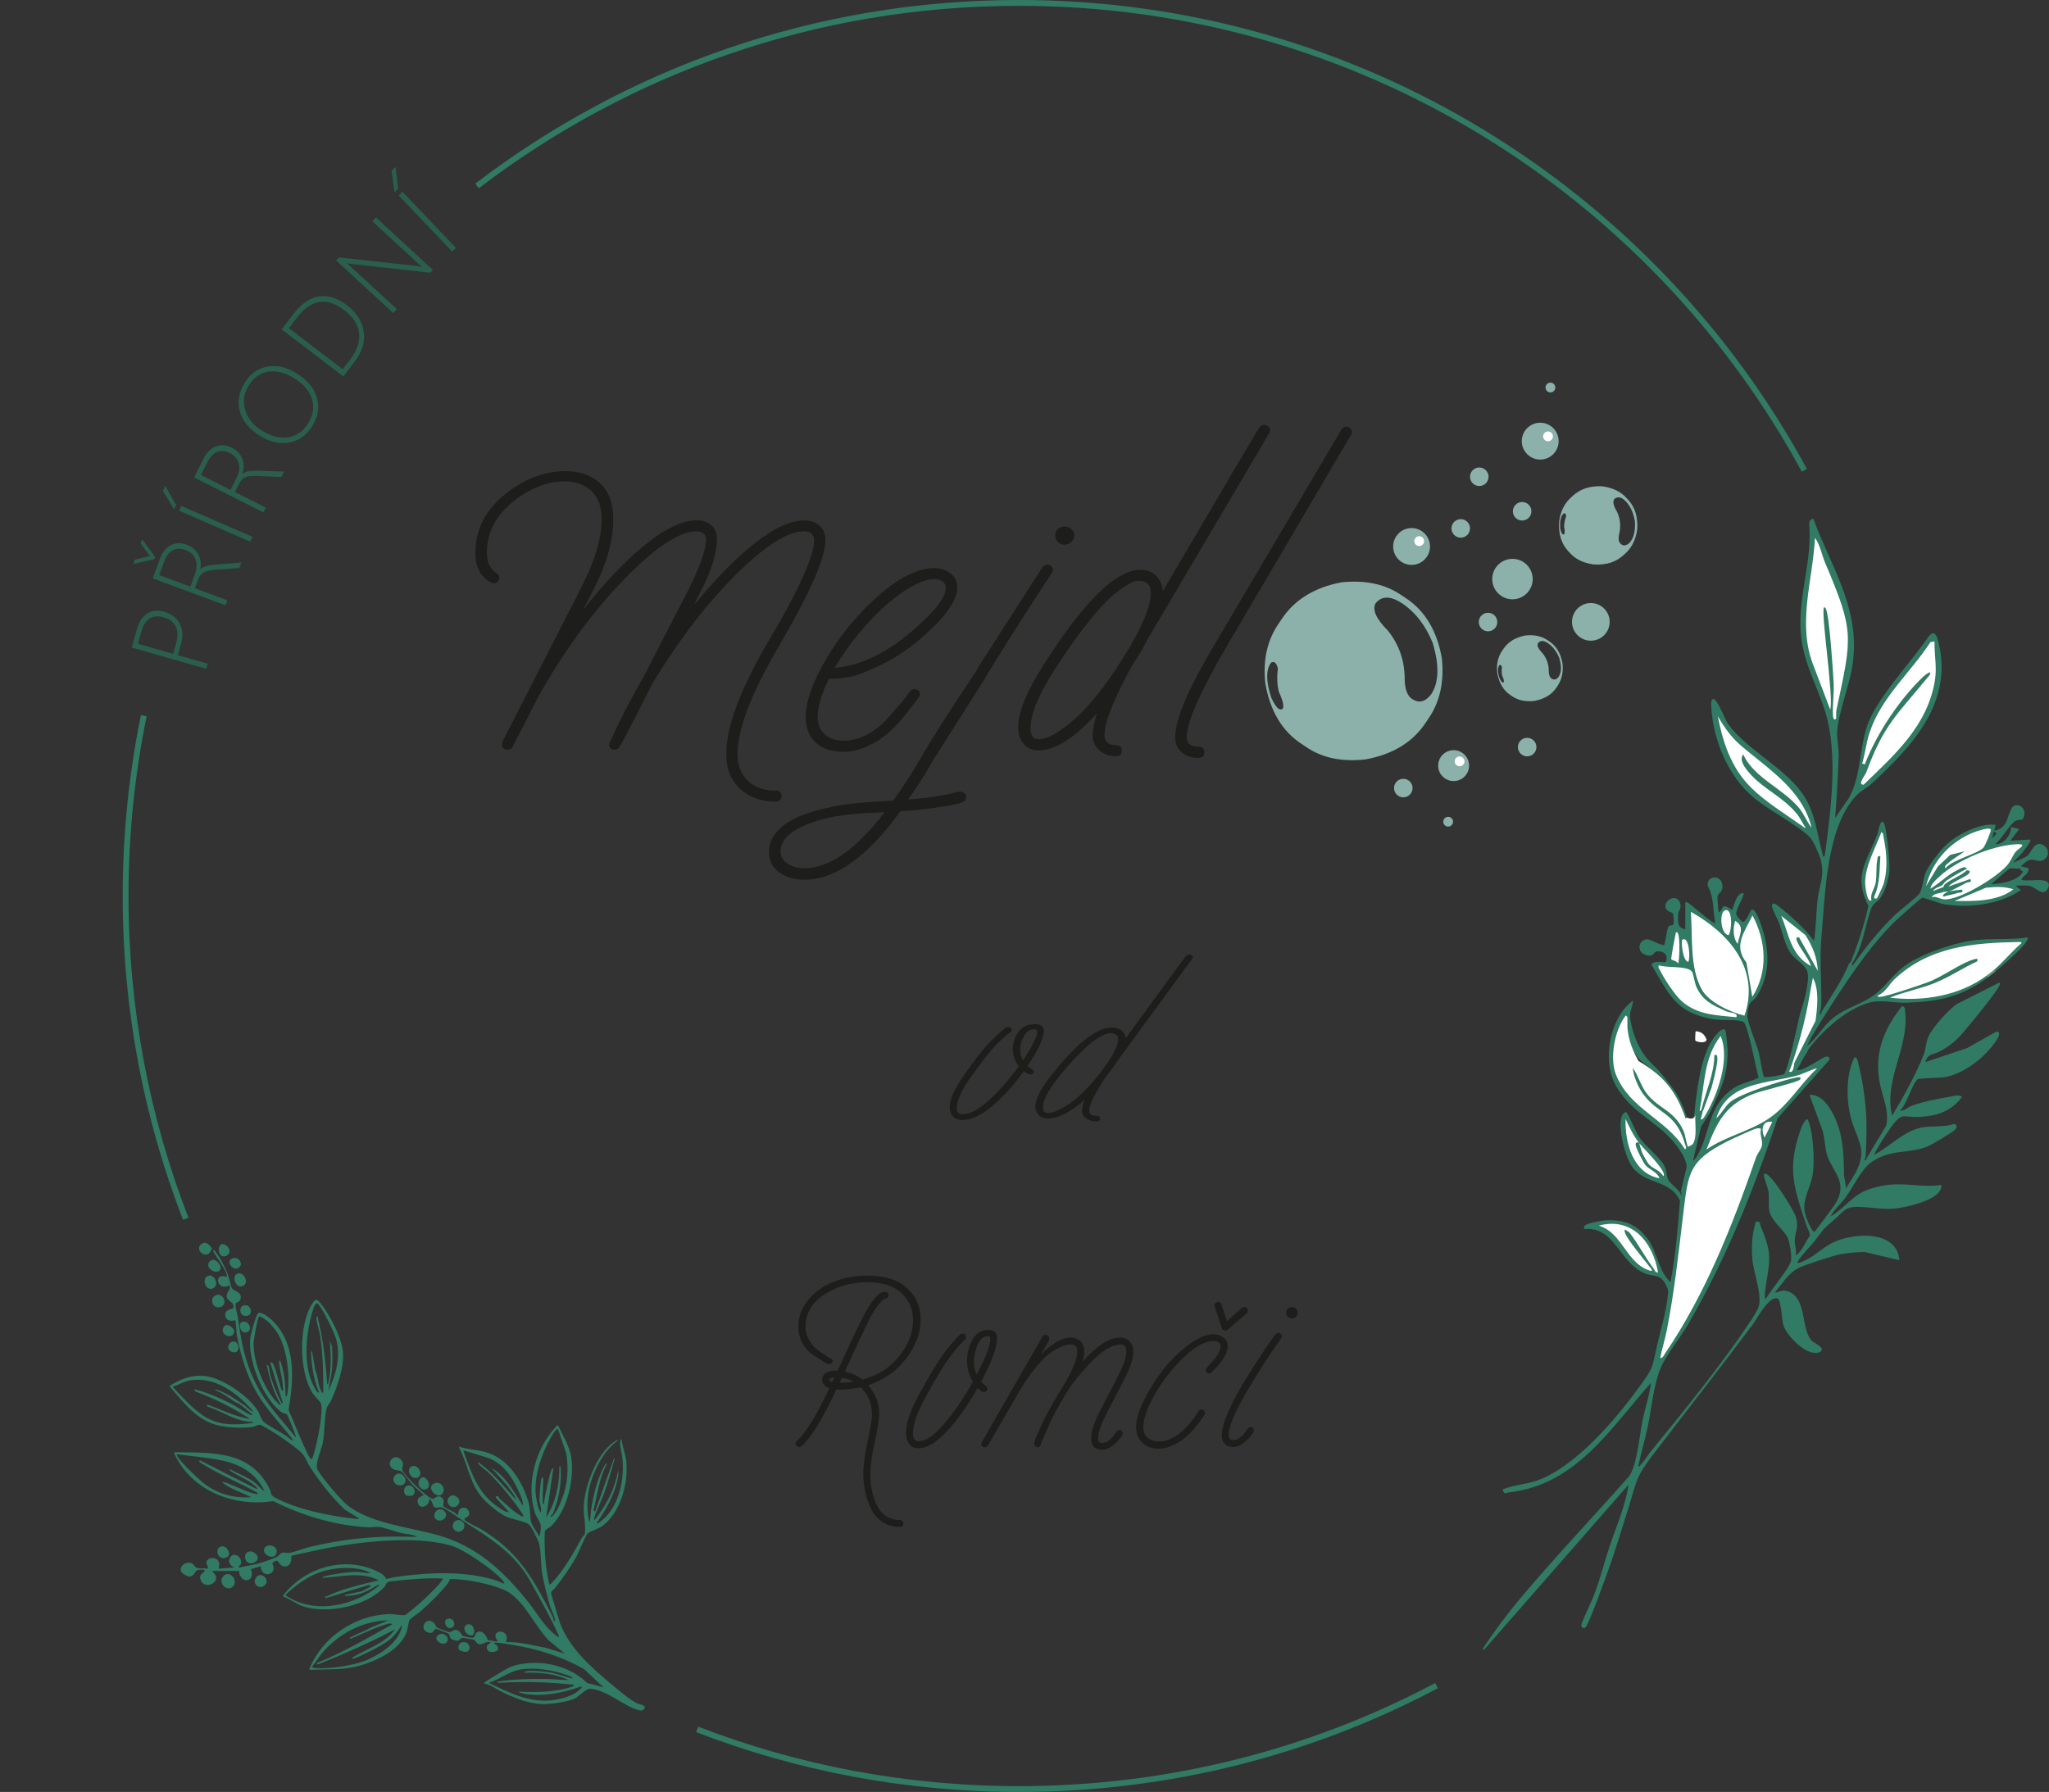 <svg xmlns="http://www.w3.org/2000/svg" viewBox="0 0 351.38 307.38"><rect x="0" y="0" width="351.38" height="307.38" fill="#333333" stroke="none"/><defs><style>      .cls-1, .cls-2, .cls-3, .cls-4 {        stroke: #317a64;        stroke-miterlimit: 10;      }      .cls-1, .cls-2, .cls-4 {        stroke-width: .28px;      }      .cls-1, .cls-5 {        fill: #317a64;      }      .cls-6 {        fill: #fdfefe;      }      .cls-7 {        fill: #fefefe;      }      .cls-8 {        fill: #8cb0aa;      }      .cls-2 {        fill: #3d7d5b;      }      .cls-9 {        fill: #1d1d1b;      }      .cls-10, .cls-4 {        fill: #fff;      }      .cls-11, .cls-3 {        fill: none;      }      .cls-12 {        fill: #fcfdfd;      }      .cls-13 {        fill: #fcfdfc;      }      .cls-14 {        fill: #5b9074;      }      .cls-15 {        fill: #295f4c;      }      .cls-16 {        fill: #feffff;      }    </style></defs><g id="Vrstva_1" data-name="Vrstva 1"><g><circle class="cls-11" cx="183.53" cy="153.69" r="153.19"></circle><path class="cls-15" d="M30.49,112.38l5.13,1.47-.25.88-12.79-3.66.88-3.08c.38-1.32.97-2.23,1.78-2.76.81-.52,1.8-.61,2.97-.28,1.19.34,2.06,1.01,2.6,2,.54,1,.61,2.19.21,3.59l-.52,1.83ZM23.64,110.42l6.04,1.73.52-1.82c.33-1.15.31-2.11-.07-2.87-.38-.76-1.07-1.28-2.08-1.57-1.92-.55-3.19.28-3.82,2.49l-.58,2.04Z"></path><path class="cls-15" d="M26.61,95.52l-.15.4-3.63.83.28-.75,2.59-.6-1.57-2.16.26-.72,2.21,3.01ZM41.02,97.44l-4.27.31c-.88.07-1.51.22-1.89.47-.38.25-.67.63-.86,1.14l-.57,1.55,5.56,2.06-.32.86-12.48-4.61,1.28-3.46c.41-1.1,1.02-1.86,1.85-2.26.83-.41,1.73-.43,2.7-.07.9.33,1.56.87,1.97,1.61.41.74.53,1.6.37,2.6h.03c.38-.41,1.16-.67,2.33-.77l4.67-.38-.36.97ZM27.3,98.64l5.34,1.98.79-2.14c.35-.96.38-1.81.09-2.55-.29-.74-.87-1.28-1.74-1.6-.8-.29-1.51-.27-2.15.07-.64.34-1.13.98-1.47,1.92l-.86,2.33Z"></path><path class="cls-15" d="M30.19,86.64l-.33.76-1.92-3.21.38-.88,1.87,3.32ZM42.92,92.92l-12.2-5.31.37-.84,12.2,5.31-.37.84Z"></path><path class="cls-15" d="M48.22,81.82l-4.28-.18c-.88-.03-1.53.05-1.93.25-.41.2-.74.55-.98,1.04l-.74,1.47,5.29,2.67-.41.82-11.88-5.99,1.66-3.3c.53-1.05,1.23-1.73,2.1-2.04.87-.31,1.77-.23,2.69.23.86.43,1.45,1.04,1.78,1.82.33.78.35,1.65.07,2.62l.03.02c.43-.38,1.23-.54,2.4-.51l4.68.15-.47.93ZM34.45,81.47l5.08,2.56,1.03-2.04c.46-.91.58-1.75.38-2.52-.21-.77-.73-1.37-1.55-1.78-.76-.38-1.47-.44-2.14-.17-.67.26-1.23.85-1.68,1.74l-1.12,2.22Z"></path><path class="cls-15" d="M53.55,73.08c-.99,1.6-2.31,2.54-3.96,2.83-1.65.29-3.32-.09-5.02-1.15-1.8-1.12-2.95-2.51-3.43-4.15-.48-1.65-.2-3.31.85-5,.95-1.52,2.23-2.43,3.86-2.73,1.63-.29,3.29.08,4.98,1.14,1.87,1.16,3.04,2.56,3.51,4.19.47,1.63.21,3.26-.8,4.88ZM42.63,66.18c-.82,1.31-1.01,2.69-.59,4.13.42,1.44,1.4,2.64,2.94,3.59,1.56.97,3.04,1.34,4.46,1.11,1.42-.23,2.55-1.02,3.38-2.36.87-1.4,1.1-2.78.69-4.17-.41-1.38-1.42-2.58-3.05-3.59-1.6-.99-3.09-1.37-4.48-1.13-1.39.24-2.51,1.04-3.36,2.42Z"></path><path class="cls-15" d="M58.87,64.57l-10.57-8.08,2.02-2.64c1.34-1.76,2.8-2.76,4.38-3,1.57-.25,3.2.27,4.87,1.55,1.61,1.23,2.54,2.72,2.8,4.47s-.27,3.49-1.59,5.21l-1.9,2.49ZM49.54,56.28l9.23,7.06,1.27-1.66c1.2-1.56,1.71-3.08,1.54-4.54-.17-1.46-1.02-2.78-2.56-3.95-2.99-2.29-5.69-1.85-8.1,1.3l-1.38,1.8Z"></path><path class="cls-15" d="M73.8,46.78l-13.27-1.47c-.27-.03-.53-.06-.77-.12l-.22-.04-.03.03c.13.1.28.22.45.38l8.09,7.46-.62.68-9.78-9.02.48-.52,13.17,1.44c.29.03.63.09,1.02.17l.03-.03c-.34-.27-.62-.52-.85-.73l-7.65-7.05.62-.67,9.78,9.02-.44.47Z"></path><path class="cls-15" d="M68.26,32.42l-.6.57-.52-3.7.7-.66.43,3.79ZM77.54,43.16l-9.18-9.64.67-.63,9.17,9.64-.67.63Z"></path></g><path class="cls-1" d="M311.22,211.48c.85-1.16,3.55-4.58,4.01-5.57,1.55-3.31-.72-4.93-1.67-7.53-.54-1.47-.46-3.4-1.03-4.92l-2.03-5.52c2.03,0,3.36,2.35,4.11,4.02,1.36,3.01,1.45,6.29,1.46,9.54l.46,2.71c1.13-2.05,2.55-3.58,2.79-6.04.2-2.09-1.3-4.41-1.79-6.44-.77-3.19-.86-7.22.56-10.22.25-.11.41.74.46.94,1.37,5.71,1.6,9.8,1.26,15.68-.02.36-.05.64-.37.88l.48.25,3.68-6.14c.6-2.84-.81-5.26-1.21-7.93-.73-4.84.88-8.7,3.84-12.46.37.13.32.48.35.78.69,6.3-3.79,11.74-2.21,18.01.4-.13.45-.47.63-.77,1.63-2.65,3.95-6.96,5.04-9.84.36-.95.36-2.07.79-3.04.7-1.57,3.37-4.52,4.81-5.52l7.19-3.64c.27.52-6.24,8.36-7.09,9.21-.94.94-1.88,1.61-3.05,2.26s-2.29.3-2.73,2.23l7.44-2.51,4.95-2.78c.78-.12.04,1.04-.11,1.27-1.78,2.7-5.22,5.47-8.4,6.18-1.07.24-4.71.19-5.06.43-.99.67-1.91,4.62-3.23,5.57.71.42,1.74-.55,2.4-.79,1.97-.7,4.32-1.15,6.39-1.51.53-.09,1.49-.37,1.94-.1-1.8,2.37-4.2,3.12-7.08,3.28s-2.95-1.03-5.06,1.87c-.64.88-2.4,3.59-2.78,4.49-.06.14-.17.41.04.42,2.55-1.28,4.85-3.8,7.62-4.56,1.96-.54,4.06-.07,6-.71.53-.02.41.38.2.68-.27.37-4.04,2.62-4.67,2.87-3.33,1.34-6.23.37-9.67,2.69-1.69,1.14-3.2,4.3-4.47,6.08-.69.98-2.02,2.14-2.51,3.13-.25.51-.02.47.36.22,3.39-2.24,3.55-4.09,8.42-5.07,3.7-.74,6.55.33,10.12-.14-.07,2.03-4.52,3.13-6.28,3.5-2.9.6-4.35.15-7.11-.01-3.15-.18-3.01.55-5.18,2.4-1.97,1.68-1.63,1.53-3.17,3.51-.68.88-2.58,2.76-2.91,3.57-.38.95,1.55-.1,1.84-.26,1.63-.84,2.85-2.18,4.61-2.97,3.38-1.52,10.41-2.01,10.96,2.83l-5.59-1.33c-.57-.14-3.71.19-4.45.35-1.24.27-6.17,1.84-7.19,2.39-1.96,1.05-2.77,2.74-4.2,4.35.73.35,1.15-.42,2.1-.2,3.7.85,2.31,6.57,4.44,8.6.29.28,2.48,1.26,1.23,1.7-1.97.68-5.37-2.75-5.94-4.57-.31-1.01-.32-4.43-1.08-4.68-1.64-.54-3.66,3.53-4.55,4.71-.34.3-.41.19-.2-.32.41-.61,1.33-2.08,1.55-2.7.75-2.07-.85-6.02-1.04-8.38-.17-2.09-.05-4.23.58-6.24.71,0,.41.31.55.65,2.2,5.15,1.52,5.83.79,11.07-.08.55-.16,2.39.53,1.23.91-1.53,3.95-5.03,4.19-6.35.15-.86-.22-3.27-.62-4.07-.67-1.35-2.61-2.71-3.06-4.33-.27-.97-.02-2.33-.19-3.44s-.66-1.91-.81-2.94c.78-.48,4.96,6.24,5.25,7.31.51,1.89-.13,2.33-.21,3.9-.05.89.41,1.97.12,2.93,1.33-.65,1.98-2.61,2.81-3.73-.35-.72.04-.86.64-.4Z"></path><path class="cls-5" d="M309.74,179.53c1.91-1.46,2.81-3.51,4.78-5.04,2.14-1.66,4.94-2.32,6.95-3.86,1.8-1.38,3.27-3.55,5.16-4.95,2.72-2.01,8.17-3.86,11.54-4.34,3.18-.45,6.39-.05,9.54-.54.46.84-4.65,5.13-5.51,5.83-.45.26-.55.08-.2-.32l.24-.93,3.22-3.27c-7.89.06-16.75,1.35-21.71,8.04,4.41-1.19,8.59-2.75,12.51-5.24.79-1.12,4.73-1.04,3.14.35-.87.77-4.32,2.42-5.6,3.01-2.21,1.03-4.48,1.82-6.84,2.42,4.36.31,8.99-.87,12.72-3.29l.99-.04c.45-.26.55-.08.2.32-4.44,3.3-8.32,4.12-13.88,4.32-2.22.08-4.51-.62-6.64.04-4.06,1.25-8.04,4.97-10.52,8.33-.07-.27-.1-.56-.07-.84Z"></path><path class="cls-5" d="M309.42,207.48c0,.52-.13.68-.38.46-1.9-5.68-2.21-8.89-.06-14.69.08-.22.83-1.67,1.07-1.14.93,2.07,1.18,7.26.78,9.51-.36,2-1.57,3.87-1.4,5.86Z"></path><path class="cls-5" d="M289.27,191.71c.21.73.46,1.19.5,2.03.01.27.13.94-.33.76-.17-1.66-.74-3.51-1.58-5.22-.96-1.96-2.17-3.27-3.2-4.39-2.46-2.69-3.1-2.32-4.38-4.28-.25-.38-2.58-4.04-1.2-6.16.13-.21.28-.36.38-.46.35,3.01,1.32,5.13,2.28,6.62,1.34,2.07,1.95,1.81,4.28,4.99.6.81,2.14,2.32,3.24,6.11Z"></path><path class="cls-2" d="M300.32,227.3c-5.5,7.37-11.17,14.56-16.73,21.85l-.2-.32c5.55-6.81,11.88-14.58,16.73-21.85l.2.32Z"></path><path class="cls-5" d="M320.81,156.06c-1.07,3.04-1.39,6.64-3.33,9.38l-.26-.06c1.35-3.19,2.43-6.58,3.19-9.96.11.23.26.44.4.64Z"></path><path class="cls-5" d="M311.22,211.48c-.1.13-.53.24-.64.4-.74-1.22-1.09-2.6-1.54-3.94l.38-.46c.07.86,1.01,3.47,1.8,4Z"></path><path class="cls-14" d="M342.21,166.64c-.46.38-.87.7-1.35,1.05l-.2-.32c-.16-.83.58-1.4,1.35-1.05l.2.32Z"></path><path class="cls-10" d="M340.66,167.37c-4.63,3.44-10.91,4.47-16.55,3.76,2.47-1.03,5.29-1.53,7.84-2.58s4.67-2.53,7.09-3.63c.21-.5,0-.5-.46-.38-2.18.56-5.42,2.98-7.82,3.89-1.45.55-6.94,2.4-8.2,2.55-.2.02-.6.06-.57-.21,1.37-.54,1.94-1.9,2.92-2.82,5.99-5.63,13.55-6.23,21.39-6.37.15,0,.44.03.35.21-1.64,1.39-3.02,3.14-4.65,4.53-.42.36-.91.72-1.35,1.05Z"></path><path class="cls-1" d="M310.88,89.14c1.56,4.33,3.84,8.47,5.31,12.82s2.06,8.21,1.24,12.78c-.59,3.28-2.25,7.43-2.51,10.65-.09,1.09.29,2.92.25,4.28-.11,3.72-.36,7.45-.64,11.16l2.63-3.83c2.1-3.74,1.79-8.12,3.1-12.26,1.41-4.46,7.03-10.47,9.92-14.53.85-1.2,1.49-2.35,2.02-.36,2.78,10.44-4.28,17.92-11.21,24.36-.82.77-1.99,1.36-2.7,2.1-5.27,5.44-5.45,17.3-6.09,24.71-.33,3.8.08,7.49-.01,11.33-.01.56-.19,1.1-.32,1.64.74.32.46-.11.69-.48,1.7-2.72,3.4-5.16,4.65-8.14.13-.21.21-.19.26.06l.13.58c2.21-3.13,4.58-6.15,7.32-8.84.84-.82,3.98-3.23,4.33-3.79.66-1.04.62-2.62,1.18-3.84.5-1.09,2.38-3.53,3.28-4.4,1.9-1.84,5.72-3.81,8.37-3.53l-.75,2.57c.5-.46,1.75-1.25.79-1.59,2.3-.47,2.12-2.3,2.96-3.86.62-1.15,2.66-.07,1.71,1.64-.1.19-.82.01-1.35.4-1.15.85-2.29,3.16-3.58,4.09,1.53.49,3.13-1.44,3.14-2.82l1.04.25-1.59,2.09,3.63-.23c.07.11-1.12,1.73-1.33,1.98-.6.72-1.31,1.21-1.8,1.95.13.22,2.51-.94,2.75-1.12.87-.7,1.29-2.88,2.8-1.75,1.03.77.53,2.1-.47,2.3-.63.13-1.23-.29-1.88-.17-.83.15-1.94,1.45-2.05,1.51-.27.14-1.33-.28-1.79.18l-3.27,2.8c1.89-.09,5.02-.42,6.03-2.28.1-.18-.75-.41-.62-.83l1.3.31c-.02.93-1.03,1.12-1.27,1.89.56.79,5.73-.78,4.57,1.45-.67,1.3-1.94-.26-2.73-.49-1.02-.3-2.1.02-3.13-.16l1.14.95c-3.6,2.34-8.57,2.98-12.78,2.32-.82-.13-3.73-1.21-3.93-1.15-.3.09-4.16,3.55-4.71,4.08-3.73,3.62-7.05,8.4-9.91,12.75-.9,1.37-5.2,7.97-5.28,8.9.31.05.34.33.07.84-.62.84-1.23,2.22-1.84,3.13.59.88,4.35-1.85,5.03-2.1.42-.15.69-.04.61.28l-8.9,10.06c-4.07,12.31-8.74,23.89-15.21,35.13-1.29,2.24-4.07,5.71-4.91,7.89-1.2,3.1-1.47,6.65-2.13,9.85-.48,2.31-1.17,4.59-1.65,6.9.58.28.44.02.66-.2.67-.64,1.28-1.73,1.9-2.49.43-.26.4-.13.2.32-3.21,4.21-2.93,4.61-4.45,9.53-1.02,3.29-2.08,6.68-3.2,9.94-.45,1.31-3.63,10.12-4.13,10.42-.22.14-.59.01-.41-.48.68-1.87,1.68-3.67,2.36-5.55.91-2.52,1.57-5.11,2.4-7.63,1.21-3.68,2.89-7.28,3.34-11.16l-25.08,28.66c1.97-3.01,4.19-5.96,6.5-8.72,5.99-7.13,12.47-13.93,18.64-20.92,1.35-1.94,1.79-7.14,2.29-9.58.48-2.31,1.28-4.58,1.52-6.93-7.17,7.98-12.99,17.83-24.65,19.1-.46.05-.55.42-.84-.29,1.94-.77,3.96-.81,5.94-1.53,6.55-2.38,13.52-10.6,17.55-16.2,2.2-3.05,2.07-2.89,2.86-6.5.69-3.14,1.77-6.49,2.02-9.68.06-.79-.86-2.29-1.48-2.64-.69-.39-1.72-.37-2.5-.68-4.47-1.77-5.05-8.01-10.43-7.67-.48-.69,3.23-1.19,3.58-1.21,3.05-.13,5.11.59,6.98,3.03s1.79,5.61,4.2,7.73c.9-4.7,1.3-9.48,1.68-14.25-1.73-3.86-5.86-2.78-8.18-5.84-1.22-1.61-2.57-6.83-1.79-8.67.09-.21.39-.59.55-.55.23.06,1.62,3.45,2.15,4.22,1.12,1.61,3.48,3.4,4.31,4.89.45.81.33,1.97.8,2.62.52.72,1.85,1.6,2.24,2.61.48-.11.05-.79.08-.94l.93-3.9c.31-1.32-1.39-3.64-2.22-4.63-3.17-3.77-7.22-4.95-9.91-9.66-2.36-4.14-1.01-11.28,2.68-14.2-.08.67-.44,1.43-.49,2.08-.03.5-.16.65-.38.46-2.91,4.96-2.69,10.71,2.08,14.54,2.31,1.83,4.54,3.75,6.7,5.74-1.22-2.1-2.94-3.85-5.17-5.25-.63-.59-1.18-1.25-1.65-1.97s-2.74-5.53-.51-4.48c1.48,3.49,3.31,5.75,6.5,7.76l1.28,1.42c1.87,4.89,1.95,4.68,1.87-.23.41-.08.53-.38.56-.75.41-3.83,1.02-9.63,3.1-12.8.2-.31,1.54-2.18,1.98-1.65.12.15.37,2.97.38,3.43.02,4.39-1.21,6.68-2.99,10.51-.29.61-1.53,2.37-1.56,2.51l-1.45,6.11c.66-.17,1.18-1.22,1.45-1.79,1.91-3.95,1.62-7.98,5.79-10.78,1.5-1.01,2.94-1.03,4.39-1.88-.5-1.45-1.82-9-2.61-9.65-.74-.61-3.92-.32-5.22-.54-6.47-1.11-7.52-4.12-10.58-9.26.57-.67,2.01-.03,2.44-.37.53-1.31-.37-2.16-1.7-2.02-.62.06-.52,1.05-1.81.62-1.64-.54-1.01-2.55.29-2.41.8.09,1.91,1.03,2.91.97.19-.12.48-2.69.75-3.2.17-.32.81-.02.93-.59.04-.2-.05-1.7-.14-1.82-.23-.31-1.24-.41-1.29-1.1-.09-1.21,2.06-2.17,2.32-.28.09.66-.37.97-.39,1.53-.07,1.39-.16,2.65,1.49,2.76v-4.67c.3-.19,4.19,3.69,5.18,3.7-.48-2.24-.19-4.6-1.33-6.62-.23-1.56,1.93-1.82,2.21-.24.23,1.33-.65,1.21-.82,2.03-.03.13.12,2.57.19,2.69.4.68.94-.79,1.04-.83.39-.16,1.34.69,1.48.6.25-.16.72-2.9,1.78-2.87-.2.92-1.41,2.73-1.26,3.54.07.35.93,1.39,1.3,1.4.59,0,1.21-1.6,1.49-2.1.66-.27,1.77,3.4,1.93,4.02.98,3.82.92,7.22-1.21,10.66-.36.58-.98.77-1.21,1.27-.28.6-.48,1.77-.38,2.45.21,1.42,1.52,4.43,1.96,6.12.19.74.66,3.88.89,4.13.28.29,3.49-.32,3.63-.45.75-.72,2.4-8.76,2.79-10.42.58-1.6,1.63-5.41,1.33-7.02-.27-1.44-1.88-2.21-2.72-3.21-1.21-1.44-1.57-3.75-2.22-5.52-.23-.65-2.34-4.26-.33-2.68,2.18,1.71,4.7,3.99,6.29,6.22.44-2.44.39-4.95.67-7.4.25-2.24,1.14-3.79.67-6.29.14-.5.24-.82.57-1.24,1.01-7.75,2.38-17.54,0-24.98-1.48-4.63-3.87-8.59-4.15-13.65-.35-6.18,2.02-12.12,1.47-18.33.04-.38.11-.53.45-.72Z"></path><path class="cls-10" d="M279.08,174.45c0,.56,0,1.12,0,1.68.02.35.07.85.19,1.45.27,1.41.74,2.44,1,3.03.17.37.4.84.71,1.38,4.54,2.72,6.53,5.27,8.25,10.33.01.03-.27-.53.03-.61.66.23,1.32.34,1.49-.47-.15,1.42.37,3.7-.46,5.03-.02.04-.79.5-.83.43-.24-.43-.44-2-.77-2.74-1.54-3.44-4.09-3.7-6.15-6.2-1.15-1.4-1.51-3.11-2.51-4.56.02,1.34,1,3.46,1.81,4.54,2.64,3.52,5.57,3.05,7.12,8.49.07.26.41.79-.02.9-3.19-5.17-9.36-6.8-11.79-12.71-1.19-2.89-.24-7.82,1.65-10.24l.28.28Z"></path><path class="cls-10" d="M302,193.63c-.31.94.34,2.03.14,2.91-.15.67-.77,1.32-1,2-4.09,11.77-8.61,23.33-15.65,33.7-.2.3-.33.73-.79.7.32-1.61.84-3.2,1.15-4.82,1.34-6.82,1.98-13.1,2.81-19.94.85-6.95.91-9.02,7.47-12.36.84-.43,4.35-2.06,5.06-2.24.3-.08.53-.05.81.05Z"></path><path class="cls-10" d="M314.85,123.32c-.46.34-.51-.4-.52-.66-.1-1.66.2-3.58.12-5.41-.09-1.96-.73-11.58-1.31-12.74-.08-.16-.14-.34-.32-.36-.67.57,1.7,15.44,1.04,17.56l-2.84-7.46c-2.89-7.22-.15-14.62.23-22.01.88,1.22,1.15,2.93,1.76,4.35,5.01,11.8,4.63,12.52,1.91,25.24-.08.38,0,1.44-.06,1.48Z"></path><path class="cls-10" d="M320.62,125.66c1.92-5.96,7.09-10.37,10.43-15.51l.7-.12c-.06,2.32.45,4.38.06,6.73-1.28,7.76-6.91,12.71-12.23,17.85-1.11-.02.26-1.55.51-2.24,2.97-8.12,5.31-9.84,10.47-16.16.18-.22.66-.61.34-.89-.47.23-.85.53-1.23.89-3.96,3.83-7.68,9.41-9.72,14.5-.18.44.03.47-.61.27.51-1.72.72-3.64,1.27-5.33Z"></path><path class="cls-10" d="M311.6,183.28c-2.81,2.61-4.75,6.02-7.87,8.3-3.38,2.46-7.69,3.23-11.09,5.61,1.84-4.84,3.34-7.84,8.36-9.67,1.13-.41,7.33-1.91,7.67-2.32.31-.37-.04-.49-.47-.41-2.43.47-9.84,2.8-11.56,4.3-.89.78-1.42,1.95-2.32,2.73,2-6.42,9.02-5.87,14.28-7.45.45-.14,2.89-1.25,3-1.08Z"></path><path class="cls-10" d="M337.33,149c-.44-.52-1.03-.05-1.72.28-1.7.82-2.98,2.24-4.59,3.17.19-.91,1-1.56,1.66-2.17,2.99-2.78,8.99-5.25,13.06-5.46,2.22-.12.33.75-.09,1.3-.52.68-.79,1.5-1.33,2.17-1.7,2.09-8.27,6.19-10.98,5.98-.62-.05-1.3-.59-2.12-.39.5-.69,1.42-.63,2.13-.87-.06-.81.55-.78.84-.07q.24.42,0,0c-.11-.49-.14-.92-.1-1.29l3.02-1.78c.24-.13.29-.32.15-.59-.09-.11-.07-.19.06-.26Z"></path><path class="cls-16" d="M290.19,166.72c.18.28.42,1.87.72,2.55,1.1,2.44,2.75,3.11,5.1,4.19.64.29,2.16.22,1.75,1.03-3.46-.37-6.61-.34-9.38-2.77-1.11-.98-3.07-3.91-3.69-5.28-.14-.31-.43-.45-.2-.87,1.27.52,4.97.01,5.7,1.15Z"></path><path class="cls-16" d="M300.5,171.02l-1.01-5.92c-2.32-2.92-.31-5.22,1.04-8.08,2.35,4.4,2.74,9.63-.04,14Z"></path><path class="cls-10" d="M284.33,218.28c-.52,0-.55-.42-.79-.73-1.45-1.92-2.62-4.21-4.1-6.13l-.77-.52c-.12.24-.07.34,0,.55.36,1.17,3.29,4.61,4.22,5.84.09.12.64.67.27.72-4.25-1.07-4.86-6.6-9-7.77,5.74-1.56,9.34,2.9,10.17,8.05Z"></path><path class="cls-10" d="M341.4,142.27c.13.21-.95,2.79-1.28,3.15-1.01,1.07-5.31,2.03-6.49,3.52-.32-.32.31-.76.52-.95.78-.68,1.93-1.34,2.78-1.97l-2.49.62-2.12,2-2.03,3.36c1.02-4.1,3.85-7.29,7.66-9.01.52-.24,3.14-1.2,3.44-.72Z"></path><path class="cls-13" d="M291.78,190.38s-.18.21-.32.2c.86-4.4.69-9.18,3.61-12.88,1.71,3.99-.6,10.41-2.84,13.95-.13.2-.29.42-.56.35.04-.35.21-.7.24-1.04.28-1.45.7-2.89,1.26-4.33-.37,1.31-.84,2.56-1.4,3.75Z"></path><path class="cls-6" d="M307.7,182.35c-.12-.06-.16-.26-.14-.58.85-2.53,1.58-5.28,2.15-7.86.46-2.07.75-4.13,1.18-6.19,1.12,2.05.76,5.13.45,7.39l-3.65,7.23Z"></path><path class="cls-12" d="M311.73,166.54l-3.18-5.7c-.31-.18-.52-.07-.47.29.14,1.01,2.21,3.34,2.48,4.58-3.5-1.92-3.72-5.33-5.1-8.62l4.16,3.32c1.2,1.88,2.03,3.89,2.11,6.14Z"></path><path class="cls-10" d="M345.28,152.54c-2.67,2.11-6.81,2.07-10.09,1.99l5.37-2.26c1.57-.15,3.19-.24,4.71.27Z"></path><path class="cls-10" d="M281.09,196.08c-.11-.16-.62-.26-.6.25.02.56,1.32,3.13,1.74,3.59.68.74,2.02,1.16,2.36,2.2-4.57-.86-5.96-6.13-5.82-10.17.72,1.51,1.29,2.77,2.32,4.12Z"></path><path class="cls-5" d="M337.27,149.26c.04.06.79,0,.43.51-.45.63-2.97,1.49-3.57,2.31l3.75-1.3c.39.65-.34.47-.7.65-.83.43-2.15,1.19-2.97,1.5-.15.06-.55-.02-.84.07-.07-.26-.14-.58-.07-.84-.22-.11-.19-.19.06-.26,1.03-1.09,2.34-1.97,3.92-2.64Z"></path><path class="cls-10" d="M296.42,160.43c-1.43-.29-1.57-3.9-.63-4.27,1.41-.56,1.22,3.58.63,4.27Z"></path><path class="cls-10" d="M281.09,196.08c.42.56,5.01,5.05,4.15,5.66-.62-1.03-1.69-1.2-2.42-1.95-.32-.33-.81-1.31-1.08-1.78s-.59-1.85-.65-1.93Z"></path><path class="cls-5" d="M291.92,190.96c.01-.13.08-.25.09-.39-.02-.14-.1-.18-.23-.2.71-3.12,2.19-6.13,2.22-9.36,1.36-.82-.41,5.05-.48,5.53l-1.61,4.41Z"></path><path class="cls-10" d="M297.99,161.91c-.83-1.04-.81-2.72-.43-3.95,1.72.99.72,2.42.43,3.95Z"></path><path class="cls-10" d="M303.93,192.44l-1.33,2.7c-.62-1.26-.47-3.02,1.33-2.7Z"></path><path class="cls-10" d="M337.27,149.26c-.69.88-3.48,1.86-3.92,2.64-.13.2-.21.18-.26-.06.12-.09.29-.5.72-.8,1.1-.75,2.34-1.44,3.52-2.04.04.04-.09.21-.06.26Z"></path><path class="cls-7" d="M307.7,182.35c-.07.43-.14,1.89-.89,1.44.31-.66.52-1.33.75-2.02.24.13.17.36.14.58Z"></path><path class="cls-10" d="M333.34,151.9c-.03.06-.04.17-.06.26l-1.81.67c.32-.55,1.21-.7,1.61-.99l.26.06Z"></path><path class="cls-5" d="M334.2,152.92c.22-.07,2.19-.38,2.26-.29.4.53-.52.47-.67.52-.82.29-1.67.38-2.5.65-.43-.37.81-.86.9-.88Z"></path><path class="cls-1" d="M312.55,148.06c-.19-.98-1.4-3.9-2.11-4.58-2.27-2.19-6.91-4.53-9.58-6.75-4.42-3.67-6.94-9.84-7.26-15.51-.21-3.63,2.06,2.18,2.53,2.88,2.77,4.12,9.14,7.35,12.38,11.47,2.85,3.62,2.82,7.47,4.11,11.68l.51-.42c-.05.41.56,1.03-.57,1.24Z"></path><path class="cls-4" d="M310.86,142.43c-1.01-1.08-1.5-2.6-2.43-3.72-2.79-3.36-7.48-5.04-9.52-9.01-.45,1.05.92,2.53,1.59,3.24,2.3,2.44,5.38,3.69,7.74,6.56.62.76,1.05,1.75,1.61,2.56-.25.3-.72-.15-.94-.31-2.86-2.01-6.13-4.03-8.62-6.45-3.69-3.58-5.13-8.34-6-13.29,1.09,2.05,2.48,4.16,4.26,5.7,3.91,3.37,8.83,6.5,11.19,11.31.5,1.02,1.01,2.28,1.12,3.42Z"></path><path class="cls-5" d="M320.81,156.06c-.31.18-.44-.04-.4-.64-2.66-5.35-.32-7.44,1.57-12.41.09-.24.45-2.6,1.02-1.96s1.15,7.38,1,8.49c-.18,1.33-.69,3.35-1.49,4.42-.62.85-1.25.81-1.71,2.1Z"></path><path class="cls-10" d="M321.83,154.11c-.13.08-.61.07-.38-.44.99-2.24.83-4.44,1.01-6.83-.59,0-.45.28-.52.63-.26,1.27-.06,2.81-.29,3.99-.23,1.12-1,1.88-.71,2.98-.85.53-1.11-2.87-1.09-3.21.1-2.93,1.78-5.76,2.78-8.48.42.17.32.64.4.97.53,2.48.75,5.6-.07,8.03-.1.31-1,2.28-1.11,2.35Z"></path></g><g id="Vrstva_2" data-name="Vrstva 2"><path class="cls-3" d="M31.85,209.05c-6.66-17.17-10.31-35.84-10.31-55.36,0-10.59,1.07-20.93,3.12-30.92"></path><path class="cls-3" d="M246.35,289.14c-21.37,11.33-45.75,17.74-71.62,17.74-19.45,0-38.05-3.62-55.17-10.23"></path><path class="cls-3" d="M81.8,31.9C107.57,12.2,139.79.5,174.73.5c58.17,0,108.76,32.42,134.7,80.17"></path><g><path class="cls-5" d="M107.41,250.87c.36,3.65-1.06,8.66-4.12,10.89-.56.41-2.37,1.09-2.5,1.23-.39.43-1.55,3.33-2.02,4.16-1,1.76-2.41,3.8-3.68,5.37-.25.31-.64.28-.57.9l1.52,5.02c1.69,4.32,5.21,7.45,8.68,10.35,1.17.97,3.24,2.76,4.53,3.39.39.19,1.61.23,1.25.92-.24.37-.6.35-.98.25-2.63-.7-5.44-3.5-8.34-3.67-.66-.04-1.89,1.33-2.67,1.7-1.24.58-4.23.98-5.62.92-2.6-.12-4.9-1.15-7.19-2.27-.87-.43-1.7-1.18-2.69-1.22-.02-.18.15-.25.27-.34.56-.41,3.76-2.37,4.31-2.56,4.31-1.53,9.88-.42,13.11,2.78l2.78.73-3.37-3.15c-3.81-2.12-7.95-3.45-12.26-4.12-.71-.11-2.32-.41-2.95-.37-.08,0-.23.01-.18.11.48.27.88.61.6,1.19-.65.51-1.93.44-1.84-.62.04-.43.57-.46.64-.78-.68-.24-1.33.42-1.89.38-.46-.03-.66-.64-.97-.8-.09-.04-1.86-.34-1.96-.33-.41.03-.43.52-.89.53-.13,0-.96-.25-1.05-.33-.27-.25-.17-.64-.45-.9-.12-.11-2.06-.86-2.17-.81-.41.17-.43.86-1.25.64-1.86-.51-.37-3.11,1.02-1.57.19.21.28.6.4.7.09.07,1.96.75,2.07.77.58.07.99-.86,1.85-.04.25.24.3.59.65.75.15.07,1.39.29,1.55.27.51-.06.35-.64.68-.88.87-.65,1.72.46,1.91,1.25l1.54.28c.44.01-.12-.5-.17-.71-.36-1.58,2.6-1.29,1.77.79,2.39-.05,4.71.57,7.03,1.03l3.08.96-2.86-2.36c-2.26-2.41-3.8-6.02-6.47-7.96-1.55-1.13-5.17-1.93-7.11-2.22-.5-.07-3.08-.41-3.3-.2-.1.17-.11.38-.23.54-1.33,1.73-3.11,3.45-4.74,4.91-.44.39-1.73,1.18-1.93,1.54s-.3,1.56-.56,2.2c-1.14,2.76-4.38,4.42-7.09,5.33-3.32,1.12-5.7.84-9.04.98-.2,0-.34.08-.51-.1,2.21-5.46,7.73-9.23,13.64-9.45.97-.04,1.88.25,2.81.17,1.7-1.26,3.31-2.69,4.78-4.21.63-.65,1.3-1.27,1.73-2.07-3.08-.13-6.15.18-9.21.52-.64.2-.58.63-.86.93-2.95,3.26-9.65,4.67-13.8,3.38-1.23-.38-2.33-1.29-3.55-1.74-.09-.19.16-.39.26-.51,3.95-4.81,10.93-6.55,16.46-3.48.45.25.71.49.91.97.55-.05,1.09-.25,1.64-.33,5.62-.8,12.01-1.12,17.46.66.39.13.75.43,1.18.47,0-.36-.53-.8-.79-1.07-1.43-1.49-5.96-4.61-7.87-5.27-6.21-2.15-17.46-.73-23.8.69-1.32.3-2.65.53-3.95.86l-.13.14c.18.98-.51,2.15-1.6,1.59-.63-.32-.63-1.51-1.66-.39,1.11,1.95-1.88,2.73-1.98.48l-1.67.51c.85,2.36-1.93,2.57-2.04.3l-4.69.02c2.25,1.67-1.16,3.46-1.87,1.57-.32-.86.06-.95.56-1.45s-.87-.39-1.14-.29c-.45.17-.52,1.08-1.4,1.11-.24,0-1.06-.45-1.21-.61-.88-.97.72-2.22,1.73-1.62.31.19.44.64.87.77.47.14,1.23-.04,1.74.12l.09-.3c-1.11-1.65,1.66-2.17,1.93-.61.05.28-.14.6-.02.9l2.58-.21c-.64-.32-1.11-.86-.76-1.6.57-1.22,2.2-.29,1.91.98-.08.34-.48.29-.31.65,1.06-.28,2.19-.4,3.24-.69.73-.21,2.57-.81,3.19-1.13.38-.2.59-.63.98-.74.41-.12.79.1,1.13.04,1.11-.18,2.63-.82,3.77-1.08,4.84-1.12,9.17-1.68,14.12-1.73,1.38-.01,2.76.06,4.13.04-.81-.43-1.9-.45-2.82-.66-1.05-.24-2.85-.96-3.77-1.04-.54-.05-1.2.11-1.76.08-5.79-.32-11.19-1.94-16.35-4.5-6.66,1.04-13.96-1.7-16.91-8.04-.09-.19-.18-.33.11-.35,6.42.09,12.93-.3,16.19,6.33.31.62.03.92.81,1.38,3.42,2.01,9.95,3.36,13.9,3.7.22.02.42.07.64-.03l-2.48-1.54c-2.24-2.14-4.21-4.65-5.91-7.24-.45-.69-.79-1.64-1.28-2.25-.6-.75-3.04-2.46-3.94-3.07-.47-.32-3.05-1.95-3.39-1.98-.49-.05-.78.28-1.24.35-1.6.26-4.01.15-5.6-.17-3.94-.79-6.21-3.94-8.7-6.81,2.13-1.43,4.59-2.22,7.14-1.53,2.68.73,6.45,3.32,7.96,5.67.36.56.67,1.67,1.09,2.01.95.77,2.78,1.66,3.9,2.42.16.11.95.92,1.11.67-2.07-2.73-4.55-5.18-6.27-8.17s-2.73-6.46-3.37-9.75c-.07-.38-.17-2.57-.29-2.64-.7.24-1.51.12-1.68-.68-.26-1.24,1.29-1.19,1.39-1.42.19-1.34-1.59-1.04-1.08-2.5.17-.5.7-.75.37-1.41-1.95,1.25-3-2.2-.44-1.43.23-.87-2.45-4.25-2.34-4.48.14-.29.33.12.39.19.85,1,1.66,2.7,2.14,3.92.23.6.43,1.84.68,2.3.3.56,1.63.56,1.52,1.71-.06.66-.63.66-.85.93s.31,1.91.38,2.41c.54,4.11,1.12,7.44,3,11.22,1.77,3.58,4.43,6.22,6.86,9.29.11,0,.05-.13.03-.21-.07-.32-1.37-3.59-1.52-3.72-.07-.06-.46-.07-.71-.22-3.31-2.1-6.1-9.23-5.52-13.04.09-.6.97-3.8,1.32-4.06.43-.31,1.74.62,2.11.96,4.45,3.99,4.05,10.27,3.09,15.64.93,2.02,1.7,4.13,2.63,6.14.23.49.86,1.93,1.17,2.24.26.26.44-.53.5-.71.31-.9.62-2.39.81-3.35.21-1.11.84-4.6.43-5.48-.19-.41-1.12-1.22-1.46-1.79-2.3-3.77-2.39-11.61.04-15.37.49-.76.73-.74,1.3-.07,1.57,1.87,3.54,5.7,3.88,8.1.38,2.69-.88,6.18-1.97,8.64-.2.46-.63.84-.77,1.32-.45,1.51-.3,4.23-.69,6.05-.23,1.07-1.33,3.58-.93,4.42.62,1.29,3.98,5.24,5.13,6.17,3.87,3.13,10.77,3.83,15.47,5.14,6.76,1.89,11.36,6.2,15.64,11.58,1.64,2.06,2.86,4.48,5.15,5.96.14-.12-.05-.4-.11-.53-1.23-2.81-3.28-6.4-4.79-9.14-2.57-4.62-6.7-7.23-10.98-9.96-.95-.61-3.15-2.27-4.02-2.59-.54-.19-1.02.11-1.33-.05-.44-.23-.41-1.29-.99-1.46.21,1.2-1.66,2-1.95.62-.19-.9.49-.91,1.04-1.33-.67-.61-1.4-1.15-2.02-1.81-.53-.55-1.31-1.84-1.88-2.21-.28-.19-.74-.14-1.08-.27-1.84-.71-.33-2.91.89-1.9,1.03.85.19,1.41.45,2.11.06.16,1.19,1.46,1.41,1.7.51.55,3.24,3.18,3.82,3.07.36-.07.88-.83,1.57-.14.54.54.02,1.16.22,1.41.4.5,1.89.83,2.34,1.51.31.07.09-.81.59-1.1.9-.53,1.71.35,1.43,1.16-.1.28-.9.42-.73.77s2.38,1.33,2.83,1.61c6.22,3.75,8.72,8.11,11.98,14.42.22.44.43.9.53,1.38.26-.13.17-.24.12-.44-.17-.7-.63-1.53-.84-2.25-.47-1.66-1.05-3.85-1.33-5.53s-.14-3.62-.54-5.14c-.15-.59-1.33-2.97-1.75-3.28-.73-.54-3.26-.93-4.26-1.51-1.46-.85-3.4-2.45-4.35-3.85-1.65-2.43-2.04-5.43-3.44-7.98,1.51.49,3.29.56,4.77.99,3.84,1.12,6.28,5.09,7.29,8.8.3,1.1.15,2.21.38,3.1.22.84,1.05,1.73,1.38,2.55.23-.39.35-1.63.25-2.06-.12-.53-.76-1.38-.97-2.02-1.58-4.94.11-11.1,3.66-14.81.09-.1.09-.21.3-.2.83,1.78,1.96,3.54,2.27,5.52.58,3.71-.72,9.24-3.53,11.85-.34.31-.91.42-1.02.93-.09,3.02.1,6.05.79,9,.23,0,.33-.18.47-.32,1.87-1.87,3.87-5.38,5.14-7.73.1-.19.35-.31.43-.52.31-.85-.16-3.39-.15-4.54.06-3.49,2.12-9.13,5.04-11.21.24-.17.61-.51.93-.43-2.11,1.45-3.41,3.74-4.35,6.07-.99,2.44-1.26,5.36-.68,7.94.18.16.28-1.61.3-1.8.35-2.52,1.1-5.82,2.44-7.99.08-.13.22-.44.27-.06-1.33,2.44-1.6,5.23-2.27,7.88l.27.23,3.24-9.13c.21.05.04.33,0,.46-.47,1.78-1.08,3.79-1.68,5.52-.34.98-1.64,3.64-1.72,4.36,0,.09.02.23.11.18,1.96-2.43,3.49-5.34,4-8.46.17.52-.01,1.21-.13,1.74-.6,2.68-2.01,5.04-3.54,7.28.12.15.37-.06.48-.14,3.21-2.21,4.26-6.96,3.97-10.65-.07-.9-.4-1.97-.43-2.9,0-.22,0-.59.23-.71.17,1.31.74,2.75.86,4.04ZM56.34,238.49c1.33-2.81,2.19-5.94,1.23-9.03-.25-.82-2.59-5.88-3.25-5.89-.43.26-.61.98-.75,1.45-1.19,4-1.74,9.94.71,13.56.13.19.19.36.46.25-.59-1.24-.92-2.62-1.13-3.98-.12-.74-.25-1.94-.25-2.67,0-.13-.04-.41.15-.41l.56,3.28c.51,1.14.44,2.53,1.06,3.65.1.18-.03.25.31.14,0-3.19-.05-6.47-.53-9.63-.14-.94-.54-2-.64-2.92-.02-.2-.06-.41.17-.52.94,3.83,1.43,7.75,1.67,11.68.19-.08.2-.3.24-.47.5-2.04.38-5.01.21-7.1l.37,1.09c.09,1.36.11,2.73-.02,4.09-.12,1.19-.46,2.27-.58,3.44ZM48.95,239.51c.3,0,.28-.19.32-.42.54-3.13-.08-8.28-1.97-10.85-.66-.89-1.76-2.18-2.86-2.43-.27.12-.95,4.07-.96,4.63-.04,3.19,1.86,8.03,4.18,10.27.15.15.23.33.49.21-1.24-2.02-1.87-4.39-2.4-6.68.12-.25.24-.05.31.14.18.52.2,1.19.36,1.73.37,1.25,1.06,2.98,1.65,4.14.09.18.2.45.45.45l-2.19-7c.34-.13.53.28.63.52.55,1.31.86,2.95,1.37,4.31.34-.05.23-.02.22-.25-.02-.33-.05-.77-.09-1.09-.14-1.09-.51-2.41-.6-3.47-.02-.19,0-.44.22-.25.69,1.98.9,3.95.88,6.04ZM43.41,242.08c-2.63-3.02-6.35-5.93-10.62-5.33-1.27.18-1.98.76-3.15,1.09-.06.08,1.06,1.23,1.21,1.39,3.96,4.15,6.05,5.7,12.11,4.89.15-.02.51,0,.43-.23-2.87.04-5.23-1.8-7.86-2.63l-.04-.38c2.19.82,4.46,1.96,6.76,2.4.13.03.4.22.46,0-2.9-1.87-5.97-3.4-9.22-4.6l-.22-.37c2.28.5,4.71,1.63,6.8,2.7.73.38,2.32,1.55,3,1.71.08.02.23-.02.18-.11-.7-.59-1.42-1.23-2.17-1.76-.27-.19-.6-.25-.86-.42-1.1-.73-2.09-1.56-3.39-1.98.18-.19.64.04.84.11,1.34.49,3.19,1.73,4.37,2.58.16.11,1.23,1.17,1.38.95ZM45.37,255.78c-1.47-3.07-4.14-4.61-7.36-5.27-2.53-.52-5.14-.71-7.69-1.06-.32.5,3.8,4.31,4.37,4.78,2.37,1.96,5.34,2.83,8.41,2.58-1.64-.78-3.51-1.37-4.95-2.47-.05-.09.09-.11.18-.11.51,0,3.67,1.53,4.65,1.8.12.03,1.52.5,1.21.06-2.47-1.43-5.14-2.51-7.62-3.9-.32-.18-2.3-1.32-2.38-1.43-.1-.15-.02-.25.15-.24l9.62,4.86c.65.13-.81-.97-.92-1.05-1.17-.81-2.58-1.29-3.72-2.18l.18-.11c1.33.78,2.91,1.29,4.14,2.23.61.47,1.06,1.14,1.71,1.5ZM95.67,245.15c-.27-.19-1.02,1.11-1.16,1.35-1.67,2.9-3.08,6.95-2.57,10.31.13.84.31,1.98.78,2.67.23-.67-.14-1.43-.2-2.18-.04-.5.18-3.28.34-3.65.06-.15.18-.31.31-.14.01,1.27-.17,2.67-.09,3.93,0,.15-.03.61.22.54.03-.51.1-1.03.21-1.52.25-1.12.64-3.27,1.03-4.23.08-.19.07-.39.36-.39l-1.24,8.43c1.68-2.57,2.29-5.73,2.27-8.79.23-.08.2.27.21.42.17,1.64-.14,4.07-.6,5.65-.14.48-.52,1.61-.71,2.05-.13.3-.5.28-.34.63.85-.53,1.45-2.04,1.83-2.98,1.04-2.62,1.21-5.1.8-7.89l-1.42-4.19ZM84.22,251.75c2.37,1.36,3.72,3.81,5.15,6.04.07.11.16.49.36.32l-.24-1.04c-1.13-2.84-2.85-6.04-5.93-7.04l-4.13-1.27c1.43,3.89,2.4,7.25,5.95,9.73.53.37,1.2.86,1.86.91.09-.14-1.98-2.11-2.19-2.51-.14-.25.22-.31.34-.26.03.01.19.34.33.45,1,.88,2.36,2.27,3.51,2.86.18.09.28.28.52.16.16-.28-2.37-3.47-2.75-3.93-.89-1.09-1.99-2.33-2.98-3.33-.42-.43-1.81-1.45-2.02-1.81-.04-.06-.08-.21.02-.21,2.53,1.77,4.46,4.21,6.51,6.49-.21-.86-1-1.59-1.43-2.37l-2.88-3.21ZM59.14,273.58l2.84-.61c.1-.02,1.48-.74,1.56-.82l-.14-.32-7.6,2.32c-.15-.38.05-.23.26-.34,2.7-1.31,5.99-2.04,8.9-2.73-3.03-1.56-6.41-.62-9.64-.43-.07-.2.42-.28.55-.32,1.46-.34,3.93-.73,5.4-.7.78.02,1.53.27,2.31.21-1.28-.74-3.24-.95-4.73-.88-2.96.14-5.4,1.01-7.74,2.79-.44.34-1.59,1.25-1.92,1.61-.1.11-.23.18-.15.35,4.55,3.03,10.55,1.98,14.91-.93.26-.18.57-.41.8-.62.15-.14.34-.05.19-.38-1.84,1.11-3.09,1.86-5.32,1.97-.2.01-.41.08-.52-.17ZM66.58,277.94c-4.24.1-8.11,2.09-10.95,5.16-.84.91-1.36,1.89-2.14,2.83.16.15.35.17.56.19,2.36.22,6.71-.45,8.87-1.37,2.42-1.03,5.78-3.24,6.03-6.07-.68,1.1-1.52,2.19-2.6,2.93-1.2.83-3.92,2.21-5.29,2.73-.15.06-.66.31-.71.05,2.46-1.58,5.67-2.42,7.39-4.9-4.31,2.27-8.77,4.26-13.31,6.03l-.12-.25c4.51-1.81,8.73-4.29,12.97-6.65-.28-.35-1.26.09-1.68.22-1.9.61-3.69,1.53-5.53,2.29-.14-.34.02-.24.22-.36,1-.57,2.23-.96,3.24-1.56l3.05-1.27ZM98.18,287.92c.16-.23-1.05-.63-1.21-.68-2.28-.78-5.24-1.25-7.63-.88-1.97.3-3.63,1.7-5.53,2.29,3.56,1.74,7.34,3.66,11.48,2.91,1.43-.26,3.18-.75,4.2-1.81.15-.15.33-.23.21-.49-3.03,1.15-7.17,1.95-10.37,1.14-.07-.02-.46-.11-.3-.24,2.82.18,6.26.1,8.96-.8.19-.06.4-.11.4-.37-4.26-.47-8.31-.57-12.6-.35-.2.01-.41.08-.52-.17,2.69-.44,5.6-.51,8.34-.47,1.31.02,2.61.16,3.92.2-2.34-1.15-5.04-1.35-7.61-1.28-.02-.25.65-.29.82-.3.92-.06,2.66.1,3.6.26,1.3.22,2.54.75,3.82,1.05Z"></path><path class="cls-5" d="M38.19,270.5c1.01-1.42,2.77.51,1.81,1.57-1.03,1.14-2.59-.48-1.81-1.57Z"></path><path class="cls-5" d="M74.65,254.38c.79-.24,1.63.62,1.42,1.38-.58,2.11-3.49-.75-1.42-1.38Z"></path><path class="cls-5" d="M37.04,222.16c1.19-.49,2.16,1.54.8,2.02s-2.07-1.5-.8-2.02Z"></path><path class="cls-5" d="M35.64,218.87c1.13-.5,2.19,1.76.7,2.18-1.09.3-1.79-1.69-.7-2.18Z"></path><path class="cls-5" d="M43.56,266.31c1.93,1.18-.96,2.82-1.48,1.14-.31-1.01.59-1.68,1.48-1.14Z"></path><path class="cls-5" d="M40.68,218.48c1.12-.46,2.16,1.61.94,2.11s-1.94-1.69-.94-2.11Z"></path><path class="cls-5" d="M34.98,213.19c.45-.15,1.22.55,1.35,1.01-.85,2.48-3.57-.3-1.35-1.01Z"></path><path class="cls-5" d="M45.4,265.48c.55-.82,2.43-.29,1.99,1s-2.71.07-1.99-1Z"></path><path class="cls-5" d="M37.77,217.8c-.65.99-2.71-.31-1.86-1.37s2.28.72,1.86,1.37Z"></path><path class="cls-5" d="M67.84,254.53c-1.05-.87.31-2.55,1.39-1.35.97,1.09-.43,2.14-1.39,1.35Z"></path><path class="cls-5" d="M37.82,265.3c1.06-.4,1.95,1.33,1.15,1.78-1.53.85-2.28-1.35-1.15-1.78Z"></path><circle class="cls-5" cx="78.64" cy="261.74" r="1"></circle><path class="cls-5" d="M45.56,271.74c-.83,1.15-2.57,0-1.59-1.2.83-1.02,2.21.33,1.59,1.2Z"></path><path class="cls-5" d="M70.69,251.5c1.06-.35,2,1.5.92,1.96-1.2.5-2.11-1.57-.92-1.96Z"></path><path class="cls-5" d="M78.71,257.87c-.77,1.45-2.46.24-1.82-.89s2.28.03,1.82.89Z"></path><path class="cls-5" d="M76.06,259.08c1.15.82-.21,2.28-1.24,1.56-.93-.65.16-2.33,1.24-1.56Z"></path><path class="cls-5" d="M38.8,213.64c.69.49.83,1.52-.14,1.83-1.57.5-1.5-3.01.14-1.83Z"></path><path class="cls-5" d="M38.56,227.37c.59-.34,1.75.51,1.6,1.15-.33,1.48-2.93.28-1.6-1.15Z"></path><path class="cls-5" d="M72.3,255.37c-1.2-.72-.11-2.8.87-1.61s-.04,2.12-.87,1.61Z"></path><path class="cls-5" d="M39.71,215.92c1.13-.63,2.3.99,1.08,1.62-.83.43-2.05-1.09-1.08-1.62Z"></path><path class="cls-5" d="M41.83,223.92c1.3-.35,1.81,1.96.15,1.8-.87-.08-1.13-1.53-.15-1.8Z"></path><path class="cls-5" d="M69.77,254.87c1.31-.58,2.21,2.16.01,1.67-.63-.14-.67-1.37-.01-1.67Z"></path><path class="cls-5" d="M39.72,230.17c1.4-.58,1.74,2.39,0,1.7-.85-.33-.72-1.4,0-1.7Z"></path><path class="cls-5" d="M78.77,283.05c-.31-.35-.14-1.09.32-1.28,1.53-.64,2.08,1.84.46,1.57-.1-.02-.76-.26-.78-.29Z"></path><path class="cls-5" d="M41.48,226.75c1.41-.45,2.07,1.96.38,1.81-.66-.17-1.06-1.46-.38-1.81Z"></path><path class="cls-5" d="M80.11,278.66c1.33-.5,1.82,2.54.2,1.73-.72-.36-.98-1.44-.2-1.73Z"></path><path class="cls-5" d="M76.61,281.7c-.61.77-2.54-.45-1.47-1.24.92-.67,2.09.45,1.47,1.24Z"></path><path class="cls-5" d="M76.6,277.76c1.07-.59,1.75.97.93,1.41-.96.52-1.59-1.05-.93-1.41Z"></path></g><path class="cls-9" d="M133.05,135.62c.66,0,.99.32.99.95,0,.24-.09.45-.28.65-.18.2-.42.29-.71.29-2.51,0-4.56-.73-6.14-2.21-1.58-1.48-2.37-3.45-2.37-5.93,0-4.64,2.36-11.01,7.09-19.12,5.31-8.96,7.97-14.81,7.97-17.52,0-1.07-.58-1.59-1.73-1.59-2.78,0-6.65,2.46-11.63,7.38-4.97,4.92-9.73,11.12-14.29,18.61-3.55,7-5.46,10.68-5.75,11.04-.15.27-.4.41-.75.41-.66,0-.98-.29-.98-.87,0-.11.04-.24.12-.4,1.7-3.76,3.6-7.45,5.69-11.05l7.71-14.97c2.05-4.09,3.08-6.98,3.08-8.68,0-.98-.56-1.47-1.66-1.47-2.89,0-6.98,2.71-12.28,8.13-5.3,5.43-10.17,12.05-14.62,19.87-.71,1.38-1.44,2.81-2.2,4.29-.76,1.48-1.35,2.63-1.77,3.43-.41.81-.64,1.25-.68,1.33-.16.27-.43.41-.8.41-.65,0-.98-.32-.98-.95,0-.16.02-.28.05-.36l13.39-26.19c2.44-4.72,3.66-8.71,3.66-11.97,0-2.2-.59-3.84-1.76-4.93-1.18-1.08-2.71-1.62-4.6-1.62-3.08,0-6.08,1.2-8.98,3.6s-4.35,5.27-4.35,8.61c0,1.65.55,2.83,1.67,3.54.33.2.49.46.49.77,0,.24-.09.45-.28.65-.18.2-.42.3-.7.3-.17,0-.35-.06-.56-.18-1.73-.98-2.59-2.65-2.59-5.01,0-3.93,1.66-7.26,4.97-9.97,3.31-2.72,6.82-4.07,10.53-4.07,2.39,0,4.34.69,5.86,2.06,1.52,1.37,2.29,3.44,2.29,6.19,0,3.74-1.19,7.88-3.58,12.44l-1.6,3.13c3.7-4.74,7.28-8.48,10.71-11.25,3.44-2.77,6.35-4.14,8.74-4.14,1.02,0,1.87.27,2.53.83.65.55.98,1.34.98,2.36,0,.67-.07,1.37-.22,2.12-.15.74-.3,1.39-.47,1.94-.17.55-.43,1.26-.78,2.12s-.62,1.46-.79,1.8l-.92,1.77c-.44.85-.63,1.32-.57,1.41,3.58-4.4,7.02-7.9,10.31-10.47,3.3-2.58,6.09-3.86,8.4-3.86,1.11,0,1.99.3,2.65.91s.98,1.46.98,2.57c0,2.99-2.71,9.12-8.15,18.41-4.61,7.9-6.91,13.96-6.91,18.17,0,1.93.58,3.45,1.73,4.58,1.16,1.12,2.78,1.7,4.88,1.74Z"></path><path class="cls-9" d="M160.28,97.45c.98,0,1.88.29,2.68.88s1.21,1.4,1.21,2.42c0,2.2-1.98,5.04-5.93,8.49-2.3,2.01-4.67,3.6-7.1,4.78s-4.24,1.88-5.43,2.09-2.27.33-3.21.33h-.37c-1.28,2.63-1.91,4.83-1.91,6.61,0,1.18.4,2.14,1.21,2.89s1.88,1.12,3.24,1.12,2.72-.36,4.07-1.09c1.36-.72,2.55-1.68,3.57-2.86,1.02-1.18,1.8-2.07,2.33-2.67.52-.6.95-1.17,1.28-1.69l.06-.06c.21-.32.47-.48.8-.48.65,0,.98.29.98.86,0,.23-.05.38-.16.46-.11.19-.37.55-.79,1.09-.42.53-1.02,1.3-1.82,2.3-.79,1-1.68,1.94-2.67,2.81-.98.88-2.17,1.63-3.56,2.27-1.4.63-2.77.96-4.12.96-1.97,0-3.54-.51-4.7-1.54-1.17-1.02-1.76-2.5-1.76-4.42,0-2.72,1.21-6.1,3.62-10.15,2.4-4.05,5.38-7.63,8.92-10.74,3.54-3.11,6.73-4.66,9.57-4.66ZM156.88,107.83c3.54-3.07,5.31-5.41,5.31-7.02,0-.43-.17-.78-.52-1.06-.35-.27-.81-.41-1.39-.41-1.57,0-3.49.81-5.77,2.42s-4.58,3.77-6.89,6.49c-1.69,2-3.19,4.11-4.5,6.31,4.48-.35,9.07-2.59,13.77-6.72Z"></path><path class="cls-9" d="M163.98,137.95c-.58.13-1.75.33-3.52.59-1.77.26-3.78.47-6.05.62-5.68,7.83-11.17,11.74-16.48,11.74-1.61,0-3.01-.4-4.23-1.21s-1.82-2.02-1.82-3.63c0-1.26.46-2.4,1.39-3.42.92-1.02,2.04-1.83,3.36-2.41,1.32-.59,2.85-1.09,4.6-1.51,1.75-.41,3.33-.7,4.72-.85,1.41-.16,2.78-.27,4.14-.36l3.08-.17c1.82-2.5,3.5-5.14,5.06-7.91,1.97-3.33,4.96-8,8.96-14.01.6-1.03,2.22-3.58,4.85-7.65,2.63-4.07,4.88-7.56,6.75-10.49.2-.28.47-.42.8-.42.25,0,.47.09.67.26s.31.4.31.67c0,.16-.07.33-.2.53-1.46,2.17-3.15,4.75-5.06,7.76-1.91,3.01-3.46,5.46-4.64,7.37s-1.79,2.92-1.83,3.04l-8.84,13.93-.32.57c-1.08,1.92-2.39,3.96-3.94,6.14,2.06-.15,3.78-.35,5.13-.59,1.36-.23,2.29-.42,2.78-.55.5-.14.82-.21.99-.21.24,0,.48.09.71.26s.34.4.34.68c0,.47-.23.76-.68.88-.13.08-.47.19-1.05.33ZM151.7,139.33c-.66,0-1.16.02-1.49.06-5.1.15-9.1.85-12.01,2.09-2.9,1.24-4.35,2.76-4.35,4.57,0,.9.41,1.61,1.24,2.12.82.51,1.77.77,2.84.77,4.28,0,8.86-3.21,13.77-9.62ZM182.56,90.31c-.41,0-.78.14-1.12.44s-.49.66-.49,1.09.15.81.46,1.12.69.47,1.15.47.84-.16,1.17-.47.5-.69.5-1.12-.17-.8-.5-1.09-.72-.44-1.17-.44Z"></path><path class="cls-9" d="M191.39,129.72c-1.15,0-2.11-.34-2.87-1.03-.76-.69-1.14-1.54-1.14-2.56s.25-2.24.74-3.78c-3.83,4.25-7.18,6.37-10.07,6.37-1.07,0-1.91-.38-2.53-1.15-.61-.77-.92-1.68-.92-2.75,0-2.67,1.46-6.27,4.38-10.79,6.87-10.86,12.41-16.29,16.61-16.29,1.16,0,2.06.36,2.72,1.07.66.71,1.03,1.57,1.11,2.59,10.85-18.53,16.37-27.88,16.53-28.03.21-.32.5-.47.87-.47.29,0,.53.1.71.29s.28.42.28.65c0,.12-.04.25-.13.42l-20.92,35.46c-.66,1.34-1.53,2.81-2.6,4.42-3.18,5.79-4.75,9.76-4.75,11.92,0,1.18.65,1.77,1.97,1.77.66,0,.99.32.99.95s-.33.94-.99.94ZM195.1,99.63c-.17,0-.38.04-.65.12s-.84.39-1.73.94c-.88.56-1.83,1.32-2.83,2.3-1.01.98-2.33,2.52-3.95,4.6-1.62,2.09-3.34,4.55-5.15,7.37-2.72,4.29-4.07,7.59-4.07,9.91,0,1.3.45,1.94,1.36,1.94h.06c1.36,0,3.24-1,5.62-3.01,2.39-2.01,4.82-4.86,7.29-8.56,4.2-6.26,6.3-10.78,6.3-13.57,0-1.38-.74-2.06-2.22-2.06Z"></path><g><path class="cls-9" d="M177.05,183.47c.16.08.23.2.23.36,0,.32-.21.47-.62.47-.15,0-.28-.03-.38-.09-.18-.1-.41-.26-.7-.47-1.64,2.32-3.43,4.29-5.34,5.92-1.92,1.63-3.63,2.45-5.15,2.45-.75,0-1.31-.21-1.68-.62-.37-.42-.56-.91-.56-1.48,0-1.39.81-3.23,2.43-5.53,1.72-2.46,3.08-4.23,4.09-5.32,1-1.09,2.03-2.04,3.08-2.85.1-.08.26-.12.46-.12.38,0,.58.16.58.47,0,.14-.05.25-.15.33-1,.75-1.99,1.67-2.97,2.73-.98,1.07-2.31,2.81-4.01,5.23-1.52,2.16-2.28,3.86-2.28,5.11,0,.71.35,1.07,1.04,1.07,1.23,0,2.74-.82,4.53-2.45s3.48-3.57,5.07-5.81c-.7-.87-1.04-1.86-1.04-2.97,0-1.01.32-1.97.96-2.87.64-.9,1.54-1.35,2.7-1.35s1.66.37,1.66,1.1c0,1.31-.94,3.34-2.81,6.09.21.2.49.4.85.59ZM177.86,176.97c0-.28-.15-.42-.46-.42-.77,0-1.37.4-1.81,1.2-.44.8-.65,1.55-.65,2.24s.17,1.32.5,1.9c1.62-2.46,2.43-4.1,2.43-4.93Z"></path><path class="cls-9" d="M188.04,192.35c-.72,0-1.32-.17-1.79-.52-.48-.35-.71-.78-.71-1.29s.15-1.13.46-1.9c-2.39,2.14-4.49,3.21-6.29,3.21-.67,0-1.2-.19-1.58-.58s-.58-.85-.58-1.38c0-1.35.91-3.16,2.74-5.43,4.29-5.47,7.75-8.2,10.37-8.2.72,0,1.29.18,1.7.53.41.36.64.79.69,1.31,6.78-9.33,10.22-14.03,10.33-14.11.13-.16.31-.24.54-.24.18,0,.33.05.45.15s.17.21.17.33c0,.06-.03.13-.08.21l-13.06,17.85c-.41.67-.96,1.42-1.63,2.23-1.98,2.91-2.97,4.91-2.97,6,0,.59.41.89,1.23.89.41,0,.62.16.62.48s-.21.47-.62.47ZM190.35,177.21c-.1,0-.24.02-.4.06-.17.04-.53.2-1.08.48-.55.28-1.14.66-1.77,1.16-.63.5-1.45,1.27-2.47,2.32-1.02,1.05-2.09,2.29-3.22,3.71-1.7,2.16-2.55,3.82-2.55,4.99,0,.65.28.98.85.98h.04c.85,0,2.02-.51,3.51-1.51,1.49-1.01,3.01-2.45,4.55-4.31,2.62-3.15,3.93-5.43,3.93-6.83,0-.69-.46-1.04-1.39-1.04Z"></path></g><g><path class="cls-9" d="M137.03,248.21c-.17,0-.32-.06-.43-.18s-.17-.26-.17-.4c0-.17.06-.32.18-.44,1.49-1.27,3.36-4.29,5.6-9.06-.81-.27-1.21-.76-1.21-1.48,0-.51.22-.9.66-1.16.44-.26.93-.39,1.48-.39l.49.02.57-1.2c1.58-3.49,2.83-6.13,3.75-7.92,1.49-2.94,2.75-4.41,3.79-4.41h.11c.35.05.52.23.52.55v.07c0,.15-.05.28-.17.39-.11.11-.25.17-.43.17-.12.02-.3.14-.52.35-.22.21-.55.61-.97,1.19-.42.59-.86,1.32-1.3,2.2-.74,1.49-1.97,4.11-3.69,7.86l-.43.91c1.09.22,2.12.67,3.06,1.36,2.62-.71,4.72-2.04,6.29-4.01,1.57-1.96,2.36-4.02,2.36-6.16,0-1.88-.67-3.44-1.99-4.68-1.33-1.23-3.28-1.85-5.86-1.85-2.73,0-5.18.7-7.34,2.11s-3.24,3.26-3.24,5.56c0,.68.15,1.32.45,1.94.3.62.63,1.1.99,1.45.35.35.78.69,1.27,1.01.5.33.82.54.97.65.15.1.31.21.49.31.32.07.48.23.48.5,0,.13-.06.26-.18.37s-.26.17-.41.17c-.08,0-.14-.01-.18-.04h-.04c-.27-.1-.6-.28-.98-.53-.38-.25-.93-.61-1.64-1.08s-1.3-1.12-1.76-1.97c-.46-.84-.69-1.77-.69-2.77,0-1.79.59-3.37,1.79-4.76,1.19-1.38,2.66-2.4,4.42-3.06,1.75-.66,3.59-.99,5.53-.99,3.03,0,5.33.71,6.89,2.13,1.56,1.42,2.35,3.22,2.35,5.4s-.82,4.5-2.46,6.66c-1.64,2.17-3.83,3.7-6.56,4.61,1.27,1.39,1.9,3.07,1.9,5.03,0,.81-.25,2.37-.76,4.7-.51,2.33-.76,4.14-.76,5.43,0,.93.08,1.82.24,2.68.16.86.42,1.7.78,2.53.36.83.89,1.5,1.58,2,.69.5,1.52.75,2.46.75.4,0,.6.19.6.59s-.2.59-.6.59c-1.14,0-2.14-.29-3-.86-.86-.58-1.51-1.34-1.95-2.29-.45-.96-.78-1.93-.99-2.92s-.32-2.01-.32-3.06c0-1.35.25-3.2.74-5.56.5-2.36.75-3.86.75-4.5,0-1.96-.65-3.55-1.94-4.77-1.17.27-2.36.4-3.57.4h-.6c-2.38,5.07-4.38,8.31-6,9.73-.1.1-.24.15-.41.15ZM142.2,236.65v.07c.07.2.24.32.51.37l.4-.85c-.6.07-.91.21-.91.41ZM144.38,236.32l-.4.85h.26c.82,0,1.53-.05,2.13-.15-.64-.36-1.31-.6-1.99-.7Z"></path><path class="cls-9" d="M169.06,237.75c.15.1.22.24.22.44,0,.39-.2.59-.59.59-.15,0-.27-.04-.37-.11-.18-.12-.4-.32-.67-.59-1.59,2.86-3.31,5.3-5.16,7.32-1.85,2.02-3.51,3.03-4.97,3.03-.72,0-1.26-.26-1.62-.77-.36-.51-.54-1.13-.54-1.83,0-1.71.78-3.99,2.35-6.83,1.66-3.03,2.98-5.22,3.95-6.57.97-1.34,1.96-2.52,2.98-3.52.1-.1.25-.15.45-.15.37,0,.56.19.56.59,0,.17-.05.31-.15.4-.97.93-1.92,2.06-2.87,3.38-.95,1.32-2.23,3.47-3.87,6.46-1.47,2.67-2.2,4.77-2.2,6.31,0,.88.33,1.32,1.01,1.32,1.19,0,2.65-1.01,4.37-3.03,1.73-2.02,3.36-4.41,4.9-7.18-.67-1.08-1-2.3-1-3.67,0-1.25.31-2.43.93-3.54.62-1.11,1.49-1.67,2.61-1.67s1.6.45,1.6,1.36c0,1.62-.91,4.13-2.72,7.52.2.24.47.49.82.73ZM169.84,229.71c0-.34-.15-.51-.45-.51-.75,0-1.33.5-1.75,1.49-.42.99-.63,1.91-.63,2.77s.16,1.64.48,2.35c1.56-3.03,2.35-5.07,2.35-6.09Z"></path><path class="cls-9" d="M188.94,248.68c-1.22,0-1.82-.67-1.82-2.02,0-1.12.52-2.69,1.55-4.69,1.04-2,2.04-3.95,3.02-5.85.98-1.89,1.46-3.32,1.46-4.27,0-.82-.31-1.23-.93-1.23-1.55,0-3.39,1.14-5.5,3.42-2.11,2.28-3.58,4.24-4.41,5.87-.05.05-.35.56-.9,1.52-.55.96-1.11,2.08-1.66,3.35-.56,1.27-.96,2.17-1.19,2.71-.08.5-.27.75-.6.75-.17,0-.32-.06-.43-.19s-.17-.27-.17-.44v-.07c.07-.37.23-.83.48-1.38s.5-1.12.76-1.71c.26-.59.55-1.19.88-1.8.32-.61.62-1.15.88-1.61.26-.47.49-.87.69-1.21l.3-.52c2.26-3.49,3.4-5.99,3.4-7.48,0-.81-.34-1.21-1.01-1.21-.25,0-.5.02-.76.06-.26.04-.71.2-1.36.5-.65.3-1.3.71-1.94,1.23-.64.53-1.42,1.37-2.34,2.51-.92,1.14-1.83,2.49-2.71,4.04-3.43,5.88-5.17,8.89-5.23,9.03-.12.18-.3.27-.52.27-.4,0-.6-.21-.6-.62,0-.07.03-.16.08-.26l10.43-18.13c.12-.19.3-.29.52-.29.17,0,.32.06.43.19s.17.26.17.4,0,.26.02.34c-.72,1.22-1.2,2.05-1.45,2.49,1.95-1.96,3.66-2.94,5.12-2.94.72,0,1.29.22,1.71.66.42.44.63,1,.63,1.69,0,.47-.1,1.07-.3,1.8,2.46-2.76,4.59-4.15,6.4-4.15.75,0,1.32.23,1.71.68.4.45.6,1.03.6,1.74,0,1.15-.51,2.71-1.52,4.67-1.01,1.96-2.02,3.91-3.02,5.85-1,1.94-1.5,3.36-1.5,4.28,0,.59.21.88.63.88.87,0,1.7-.65,2.5-1.94.12-.2.3-.3.52-.3.37,0,.56.2.56.59,0,.15-.02.24-.08.29-.45.73-.96,1.31-1.55,1.73-.58.42-1.01.65-1.29.71-.27.06-.5.09-.67.09Z"></path><path class="cls-9" d="M198.74,248.5c-1.19,0-2.14-.34-2.85-1.03-.71-.69-1.06-1.58-1.06-2.68,0-1.27.46-2.83,1.38-4.68.92-1.85,2.03-3.6,3.33-5.25s2.76-3.06,4.36-4.24c1.6-1.17,3.02-1.76,4.26-1.76.62,0,1.17.2,1.66.6.48.4.72.89.72,1.45,0,1.22-.93,2.73-2.79,4.51-.13.12-.26.19-.41.19s-.28-.06-.41-.19-.18-.26-.18-.4c0-.12.06-.27.18-.44,1.59-1.54,2.39-2.75,2.39-3.63,0-.32-.13-.55-.39-.7-.26-.15-.53-.22-.8-.22-1.46,0-3.16.92-5.1,2.77-1.94,1.85-3.58,3.94-4.93,6.29-1.35,2.35-2.03,4.24-2.03,5.69,0,.81.25,1.42.76,1.85.51.43,1.16.64,1.95.64.69,0,1.4-.18,2.12-.53.72-.36,1.35-.78,1.88-1.28s1.01-1.01,1.43-1.52.75-.95.97-1.3c.22-.36.33-.55.33-.57.12-.19.3-.29.52-.29.18,0,.32.06.43.18s.17.26.17.41c0,.12-.02.22-.08.29-.12.22-.27.47-.45.73-.18.27-.53.73-1.08,1.39-.55.66-1.11,1.24-1.68,1.74-.57.5-1.28.96-2.12,1.36-.84.4-1.68.61-2.49.61ZM209.44,223.72l.99,2.89,2.55-2.29c.08-.07.19-.11.34-.11.45,0,.68.21.68.64-.05.2-.11.34-.19.41l-3.28,2.83c-.1.08-.25.12-.46.12-.28-.02-.46-.15-.54-.37l-1.23-3.74s-.04-.11-.04-.19c0-.15.06-.28.19-.41.12-.12.25-.18.38-.18.3,0,.5.13.6.4Z"></path><path class="cls-9" d="M211.44,248.21c-.62,0-1.1-.19-1.43-.57-.34-.38-.5-.85-.5-1.41,0-1,.38-2.37,1.14-4.09.76-1.73,1.73-3.55,2.92-5.47,1.19-1.92,2.17-3.45,2.92-4.59s1.49-2.2,2.22-3.18c.17-.17.35-.26.52-.26.15,0,.28.06.41.18s.19.26.19.4c0,.1-.05.22-.15.37-2.21,3.11-4.26,6.31-6.15,9.6s-2.83,5.6-2.83,6.92c0,.61.25.92.75.92.84,0,1.68-.65,2.49-1.94.12-.2.3-.29.52-.29.37,0,.56.19.56.59,0,.15-.03.24-.08.29-.45.73-.96,1.31-1.55,1.73-.58.42-1.01.65-1.29.72-.27.06-.5.09-.67.09ZM222.24,224.48c.2.19.3.41.3.68s-.1.5-.3.7c-.2.2-.43.29-.71.29s-.5-.1-.69-.29c-.19-.2-.28-.43-.28-.7s.1-.49.3-.68c.2-.18.42-.27.67-.27.27,0,.51.09.71.27Z"></path></g></g><g id="Vrstva_3" data-name="Vrstva 3"><path class="cls-10" d="M299.16,174.22c-2.38-.58-6.05-2.25-7.3-4.44-2.15-3.77-1.56-9.2-1.9-13.37,6.57,3.66,11.94,9.87,9.2,17.81Z"></path><path class="cls-10" d="M289.52,164.99c-1-.12-1.26-3.67-1.01-3.81,1.15-.68,1.4,3.15,1.01,3.81Z"></path><path class="cls-10" d="M287.77,165.3c-.19-.49-1.13-.61-1.17-.75-.06-.18.63-3.9.78-4.55.82-.92.69,4.66.39,5.29Z"></path><path class="cls-10" d="M290.73,178.49c-.05-.06,0-1.55.07-1.6,1,.07,1.48.52,1.86,1.41-.05.78-1.74.44-1.93.19Z"></path><path class="cls-9" d="M205.54,130.01c-1.2,0-2.16-.32-2.9-.97-.74-.65-1.11-1.51-1.11-2.57,0-3.11,2.33-8.53,6.98-16.28,0,0,3.58-6.07,10.74-18.21,7.16-12.14,10.76-18.24,10.8-18.31.2-.32.49-.48.89-.48.24,0,.45.1.63.29.18.2.27.4.27.63,0,.19-.04.34-.13.45l-21.38,36.36c-4.55,7.84-6.82,12.99-6.82,15.47,0,1.14.68,1.71,2.04,1.71.65,0,.98.32.98.95s-.33.94-.98.94Z"></path><circle class="cls-8" cx="272.81" cy="106.67" r="3.23"></circle><circle class="cls-8" cx="259.37" cy="99.33" r="3.47"></circle><circle class="cls-8" cx="249.28" cy="131.33" r="2.65"></circle><circle class="cls-8" cx="261.03" cy="87.7" r="1.59"></circle><circle class="cls-8" cx="261.89" cy="128.15" r="1.59"></circle><circle class="cls-8" cx="253.68" cy="81.78" r="1.59"></circle><circle class="cls-8" cx="250.5" cy="90.64" r="1.59"></circle><circle class="cls-8" cx="265.88" cy="66.47" r=".84"></circle><circle class="cls-8" cx="242.07" cy="93.74" r="3.16"></circle><circle class="cls-8" cx="264.13" cy="75.67" r="3.16"></circle><circle class="cls-10" cx="265.47" cy="74.85" r=".84"></circle><circle class="cls-10" cx="243.38" cy="92.82" r=".84"></circle><circle class="cls-8" cx="255.18" cy="106.7" r="1.59"></circle><circle class="cls-8" cx="248.34" cy="140.95" r=".84"></circle><circle class="cls-8" cx="240.65" cy="135.18" r="1.59"></circle><path class="cls-8" d="M245.11,123.04l-.65.97c-2.19,3.29-5.6,5.39-10.27,6.25-4.01.45-7.35-.22-10.07-2.04l-1.02-.68c-3.26-2.17-5.29-5.63-6.11-10.3-.45-3.96.33-7.34,2.16-10.09l.65-.97c2.19-3.29,5.63-5.44,10.3-6.3,3.97-.39,7.31.27,10.04,2.09l1.02.68c3.26,2.17,5.29,5.63,6.11,10.3.4,3.93-.33,7.34-2.16,10.09h0ZM240.33,103.43c-1.6-1.07-2.98-1.21-3.98-.4l-.39.36c-.72,1.08-.03,2.71,2.06,4.8,1.98,2.48,2.89,5.28,2.87,8.45.05,1.67.49,2.74,1.24,3.24,1.18.78,2.25.56,3.29-.77,1.33-2,1.45-4.96.26-8.86-1.24-3.01-2.98-5.26-5.34-6.83h0ZM218.61,113.65l-.16-.11-.45.09-.11.16c-.83,1.24-.76,3.23.14,5.94.48,1.02.87,1.59,1.19,1.81l.05.04c.27.18.45.14.7,0,.25-.38.06-1.36-.67-2.94-.25-1.02-.37-2.35-.16-3.93-.11-.54-.26-.88-.53-1.06h0Z"></path><path class="cls-8" d="M267.17,117.56l-.24.36c-.81,1.22-2.07,1.99-3.8,2.31-1.48.17-2.72-.08-3.73-.75l-.38-.25c-1.21-.8-1.96-2.08-2.26-3.81-.17-1.47.12-2.71.8-3.73l.24-.36c.81-1.22,2.08-2.01,3.81-2.33,1.47-.15,2.7.1,3.71.77l.38.25c1.21.8,1.96,2.08,2.26,3.81.15,1.45-.12,2.71-.8,3.73h0ZM265.4,110.3c-.59-.4-1.1-.45-1.47-.15l-.15.13c-.27.4-.01,1,.76,1.78.73.92,1.07,1.95,1.06,3.13.02.62.18,1.01.46,1.2.44.29.83.21,1.22-.28.49-.74.54-1.83.1-3.28-.46-1.11-1.1-1.95-1.98-2.53h0ZM257.37,114.09l-.06-.04-.17.03-.04.06c-.31.46-.28,1.2.05,2.2.18.38.32.59.44.67h.02c.1.08.17.07.26.01.09-.14.02-.5-.25-1.09-.09-.38-.14-.87-.06-1.45-.04-.2-.1-.32-.2-.39h0Z"></path><path class="cls-8" d="M278.8,94.87l-.38.35c-1.28,1.18-2.95,1.73-5.04,1.61-1.76-.22-3.12-.85-4.1-1.91l-.36-.39c-1.17-1.27-1.68-2.95-1.55-5.04.22-1.74.9-3.1,1.97-4.09l.38-.35c1.28-1.18,2.97-1.75,5.06-1.63,1.74.24,3.1.87,4.08,1.93l.36.39c1.17,1.27,1.68,2.95,1.55,5.04-.24,1.72-.9,3.1-1.97,4.09h0ZM278.79,85.99c-.58-.62-1.15-.82-1.66-.58l-.21.11c-.42.39-.29,1.16.38,2.26.59,1.27.69,2.56.35,3.91-.15.72-.07,1.22.2,1.51.42.46.9.47,1.49.01.77-.72,1.13-1.97,1.03-3.76-.22-1.41-.73-2.56-1.58-3.47h0ZM268.44,88.12l-.06-.06h-.2s-.06.05-.06.05c-.48.45-.66,1.3-.55,2.55.1.49.21.77.32.9l.02.02c.1.1.18.11.3.07.15-.14.17-.58.02-1.33,0-.46.09-1.04.33-1.7.01-.24-.02-.4-.12-.51h0Z"></path><circle class="cls-10" cx="250.3" cy="130.6" r=".84"></circle></g></svg>